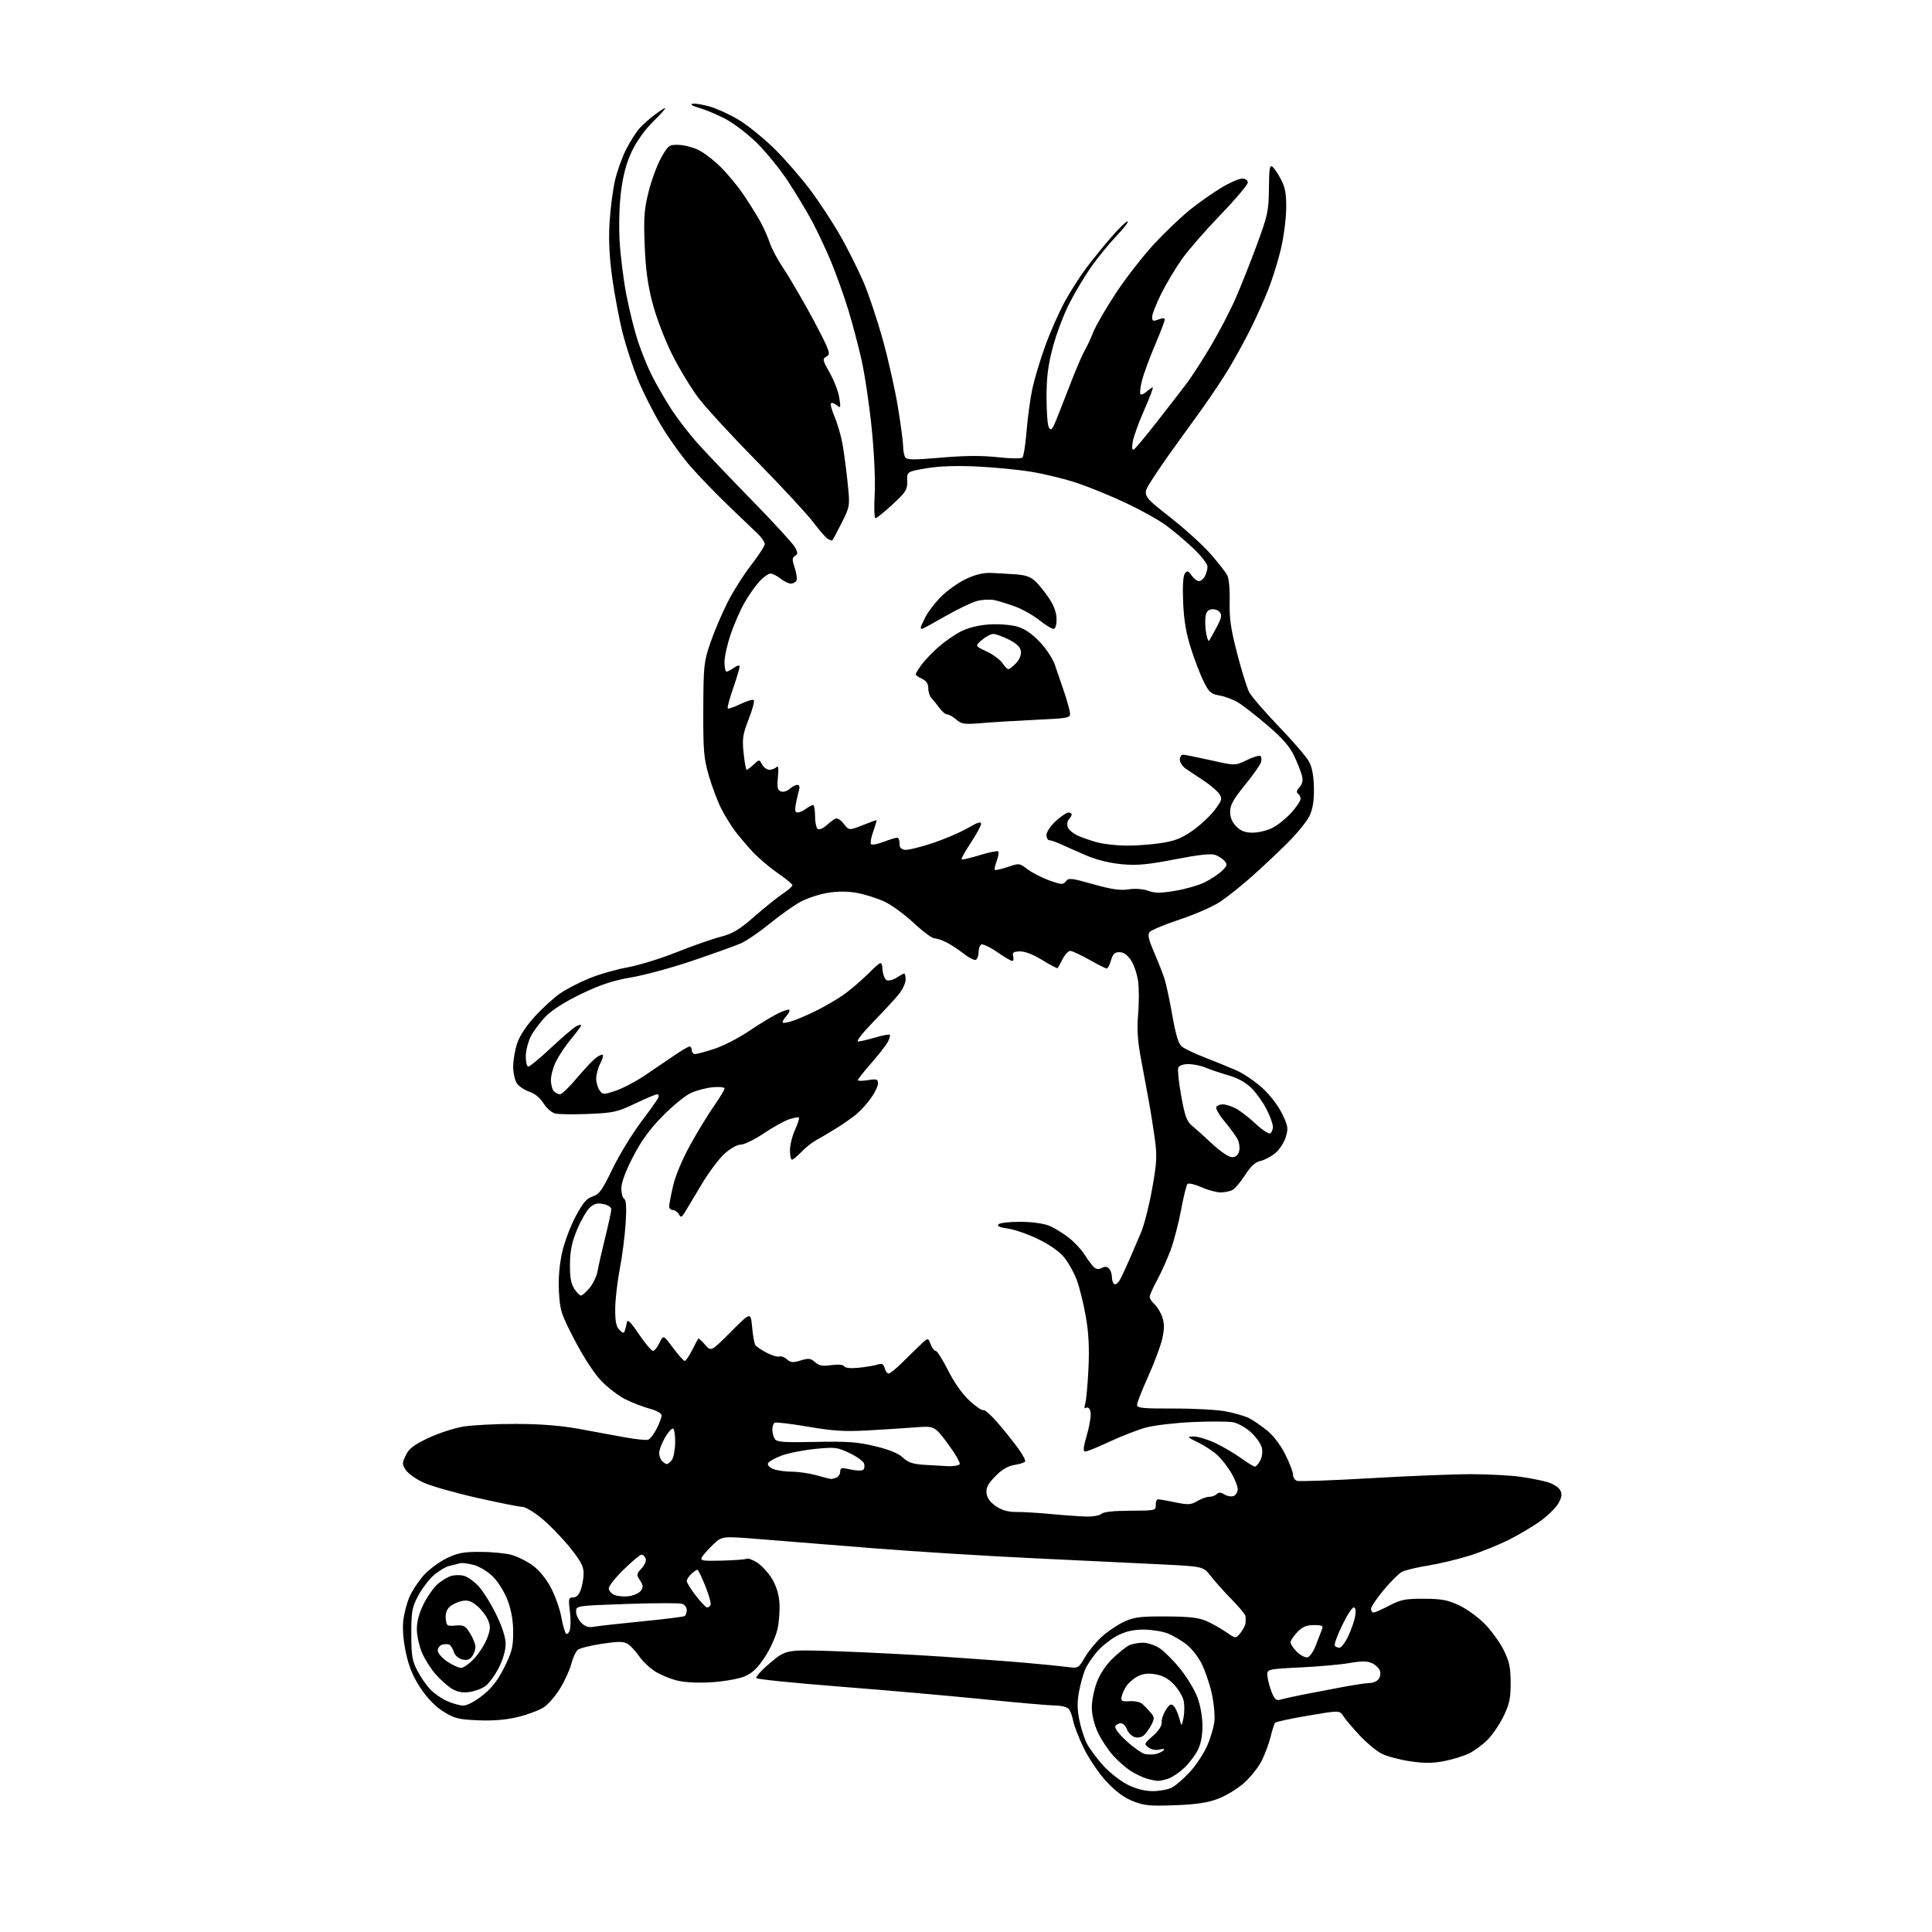 <?xml version="1.0" encoding="UTF-8" standalone="no"?>
<svg 
  version="1.1" 
  xmlns="http://www.w3.org/2000/svg" 
  xmlns:xlink="http://www.w3.org/1999/xlink" 
  xmlns:svg="http://www.w3.org/2000/svg"
  xmlns:rdf="http://www.w3.org/1999/02/22-rdf-syntax-ns#"
  xmlns:cc="http://creativecommons.org/ns#"
  xmlns:dc="http://purl.org/dc/elements/1.1/"
  viewBox="0 0 768 768"
  width="768"
  height="768"
>
<style>svg {background-color: white; }</style>"
<path stroke="none" fill="black" fill-rule="evenodd" d="M467.00,717.61C457.08,717.98 454.79,717.76 450.32,715.97C446.76,714.56 443.45,712.09 439.76,708.11C436.78,704.89 432.80,699.01 430.81,694.90C428.84,690.83 426.95,685.97 426.61,684.10C426.27,682.22 425.49,680.09 424.87,679.35C424.26,678.61 421.90,677.99 419.63,677.98C417.36,677.97 404.48,676.85 391.00,675.48C377.52,674.12 351.88,671.86 334.02,670.47C316.15,669.07 301.16,667.56 300.70,667.10C300.25,666.65 302.72,663.90 306.19,661.00C312.50,655.71 312.50,655.71 332.50,656.39C343.50,656.76 362.40,657.73 374.50,658.53C386.60,659.34 401.68,660.45 408.00,661.02C414.32,661.58 421.57,662.30 424.09,662.63C428.67,663.21 428.69,663.20 431.29,658.77C432.72,656.33 435.77,652.63 438.07,650.55C440.37,648.48 444.34,645.81 446.88,644.64C450.82,642.82 453.28,642.51 463.50,642.56C472.61,642.60 476.46,643.03 479.50,644.35C481.70,645.31 485.24,647.29 487.37,648.76C491.23,651.43 491.23,651.43 493.12,649.11C494.15,647.83 495.05,646.04 495.12,645.14C495.18,644.24 495.18,643.00 495.11,642.39C495.04,641.78 492.60,638.86 489.70,635.89C486.79,632.93 483.05,628.75 481.38,626.61C478.35,622.71 478.35,622.71 462.42,621.90C453.67,621.45 430.98,620.36 412.00,619.48C393.02,618.60 363.77,616.78 347.00,615.44C330.23,614.09 309.86,612.46 301.74,611.81C286.99,610.62 286.99,610.62 283.41,614.06C281.44,615.95 279.46,618.20 278.99,619.05C278.25,620.40 279.27,620.57 287.05,620.37C291.94,620.25 296.33,619.91 296.80,619.63C297.26,619.34 299.06,619.96 300.79,621.02C302.51,622.07 305.15,624.86 306.65,627.21C308.43,630.03 309.52,633.34 309.81,636.87C310.06,639.82 309.73,644.65 309.06,647.61C308.39,650.60 306.11,655.60 303.92,658.89C300.93,663.36 298.95,665.20 295.77,666.48C293.46,667.40 287.68,668.41 282.94,668.72C277.63,669.06 272.37,668.81 269.23,668.06C266.44,667.38 262.41,665.71 260.28,664.33C258.16,662.95 255.33,660.24 254.00,658.30C252.68,656.36 250.67,654.20 249.54,653.49C247.89,652.45 245.93,652.43 239.32,653.42C234.82,654.09 230.48,655.18 229.68,655.85C228.88,656.52 227.74,658.96 227.15,661.28C226.56,663.60 224.60,667.96 222.79,670.97C220.98,673.97 218.05,677.41 216.27,678.60C214.49,679.80 209.89,681.55 206.05,682.49C201.28,683.66 196.24,684.09 190.20,683.85C182.43,683.54 180.73,683.13 176.42,680.48C173.21,678.51 170.05,675.30 167.32,671.25C164.32,666.79 162.66,662.88 161.44,657.40C160.39,652.65 159.95,647.75 160.29,644.45C160.59,641.54 161.73,637.15 162.81,634.70C163.89,632.26 166.44,628.41 168.48,626.16C170.51,623.90 174.56,620.89 177.48,619.47C181.86,617.32 184.16,616.88 190.87,616.89C195.32,616.90 200.87,617.43 203.20,618.06C205.54,618.68 209.34,620.55 211.64,622.21C214.25,624.08 217.02,627.44 218.94,631.04C220.65,634.24 222.52,639.48 223.10,642.68C223.68,645.88 224.53,648.88 224.98,649.35C225.43,649.82 226.12,649.21 226.50,647.99C226.89,646.78 226.90,643.36 226.53,640.39C225.91,635.46 226.03,635.00 227.83,635.00C229.15,635.00 230.17,633.95 230.90,631.85C231.51,630.12 232.00,627.17 232.00,625.30C232.00,622.66 230.75,620.35 226.46,615.04C223.41,611.26 218.41,606.11 215.34,603.59C212.28,601.06 208.81,599.00 207.64,599.00C206.46,599.00 198.30,597.37 189.50,595.38C180.70,593.39 171.12,590.65 168.21,589.29C165.31,587.93 162.20,585.71 161.31,584.35C159.82,582.07 159.82,581.61 161.30,578.50C162.56,575.85 164.49,574.37 170.21,571.66C174.22,569.76 180.46,567.71 184.08,567.10C187.70,566.50 197.15,566.01 205.08,566.03C214.84,566.05 222.90,566.68 230.00,567.98C235.78,569.03 244.05,570.55 248.40,571.36C252.74,572.16 256.92,572.58 257.69,572.29C258.46,571.99 259.97,570.03 261.04,567.92C262.12,565.81 263.00,563.45 263.00,562.67C263.00,561.84 261.06,560.73 258.25,559.97C255.64,559.26 251.30,557.59 248.61,556.25C245.92,554.92 241.60,551.62 239.01,548.92C236.20,545.98 231.97,539.50 228.46,532.76C223.02,522.29 222.59,520.94 222.19,513.46C221.92,508.17 222.34,502.86 223.44,497.93C224.35,493.81 226.79,487.31 228.86,483.47C231.77,478.05 233.28,476.30 235.61,475.60C238.15,474.83 239.36,473.16 243.45,464.70C246.10,459.21 251.20,450.84 254.76,446.11C258.33,441.38 261.47,436.95 261.73,436.26C262.00,435.57 261.76,435.00 261.21,435.00C260.66,435.00 256.72,436.66 252.46,438.68C245.35,442.06 243.80,442.40 233.92,442.81C227.99,443.05 222.02,442.97 220.65,442.63C219.28,442.28 217.21,440.46 216.04,438.57C214.73,436.44 212.59,434.69 210.46,433.99C208.56,433.36 206.33,431.88 205.50,430.70C204.68,429.52 204.00,426.49 204.00,423.96C204.00,421.43 204.73,417.22 205.62,414.61C206.62,411.68 209.37,407.56 212.79,403.86C215.85,400.56 220.31,396.51 222.71,394.86C225.10,393.21 230.24,390.55 234.13,388.95C238.01,387.34 244.86,385.37 249.35,384.56C253.83,383.76 262.67,381.03 268.99,378.51C275.30,375.99 283.17,373.23 286.47,372.38C291.33,371.12 293.86,369.60 299.88,364.32C303.97,360.75 309.04,356.68 311.15,355.28C313.27,353.88 315.00,352.36 315.00,351.90C315.00,351.45 312.41,349.30 309.25,347.13C306.09,344.96 301.66,341.23 299.42,338.84C297.18,336.46 293.97,332.70 292.30,330.50C290.63,328.30 288.08,324.16 286.64,321.31C285.20,318.45 283.01,312.60 281.76,308.31C279.76,301.39 279.51,298.38 279.57,282.00C279.64,264.54 279.80,263.05 282.38,255.54C283.88,251.17 286.93,243.98 289.15,239.58C291.37,235.17 295.62,228.44 298.60,224.61C301.57,220.79 304.00,217.03 304.00,216.25C304.00,215.48 302.74,213.64 301.20,212.17C299.66,210.70 294.42,205.68 289.54,201.00C284.67,196.32 277.90,189.32 274.50,185.43C271.09,181.55 265.77,174.11 262.67,168.91C259.57,163.72 255.45,155.54 253.52,150.75C251.58,145.96 248.92,137.87 247.61,132.77C246.29,127.67 244.43,117.93 243.46,111.11C242.24,102.43 241.89,95.70 242.30,88.61C242.62,83.05 243.61,75.40 244.50,71.62C245.38,67.83 247.42,62.21 249.02,59.12C250.63,56.03 252.97,52.37 254.22,50.99C255.47,49.61 258.12,47.25 260.09,45.74C262.07,44.23 264.00,43.00 264.39,43.00C264.77,43.00 262.67,45.36 259.72,48.25C256.48,51.42 253.12,56.07 251.24,60.00C249.06,64.54 247.76,69.30 246.91,75.81C246.19,81.36 245.95,89.43 246.31,95.81C246.65,101.70 247.85,111.33 248.99,117.21C250.13,123.10 252.17,131.32 253.53,135.48C254.88,139.64 257.40,145.85 259.13,149.27C260.85,152.70 264.28,158.65 266.75,162.50C269.22,166.35 274.09,172.65 277.56,176.50C281.03,180.35 290.80,190.59 299.27,199.26C307.74,207.92 315.29,216.17 316.04,217.57C317.20,219.74 317.20,220.26 316.02,220.99C314.85,221.71 314.84,222.48 315.94,225.82C316.66,228.00 316.94,230.28 316.57,230.89C316.19,231.50 315.19,232.00 314.35,232.00C313.51,232.00 311.67,231.10 310.27,230.00C308.87,228.90 307.07,228.00 306.27,228.00C305.46,228.00 303.51,229.38 301.93,231.07C300.36,232.76 297.68,236.56 295.99,239.51C294.30,242.46 291.81,248.14 290.46,252.12C289.11,256.09 288.00,261.07 288.00,263.18C288.00,265.28 288.35,267.00 288.78,267.00C289.21,267.00 290.56,266.30 291.78,265.44C293.19,264.45 294.00,264.30 294.00,265.03C294.00,265.65 292.84,269.54 291.41,273.66C289.99,277.78 289.03,281.37 289.29,281.62C289.55,281.88 291.83,281.09 294.36,279.86C296.89,278.63 299.26,277.93 299.64,278.31C300.01,278.68 299.11,282.09 297.62,285.87C295.26,291.89 295.00,293.59 295.60,299.38C295.97,303.02 296.52,306.00 296.82,306.00C297.12,306.00 298.37,305.06 299.60,303.91C301.83,301.81 301.83,301.81 302.95,303.91C303.57,305.06 304.86,306.00 305.84,306.00C306.81,306.00 308.08,305.52 308.66,304.94C309.40,304.20 309.57,305.38 309.23,308.92C308.84,313.00 309.07,314.09 310.41,314.60C311.35,314.96 312.86,314.53 313.87,313.62C314.85,312.73 316.24,312.00 316.95,312.00C317.81,312.00 318.02,312.74 317.58,314.25C317.22,315.49 316.66,317.96 316.33,319.75C315.89,322.14 316.10,322.99 317.12,322.97C317.88,322.95 319.37,322.28 320.44,321.47C321.51,320.66 322.75,320.00 323.19,320.00C323.64,320.00 324.00,322.00 324.00,324.44C324.00,326.88 324.48,329.18 325.07,329.55C325.66,329.91 327.13,329.33 328.32,328.25C329.52,327.18 331.11,325.95 331.86,325.52C332.75,325.01 333.96,325.68 335.38,327.45C337.53,330.15 337.53,330.15 342.80,328.08C345.70,326.93 348.23,326.00 348.41,326.00C348.60,326.00 348.03,328.00 347.15,330.44C346.27,332.89 345.87,335.20 346.26,335.59C346.64,335.97 348.89,335.55 351.26,334.64C353.63,333.74 356.04,333.00 356.61,333.00C357.19,333.00 357.62,334.01 357.58,335.25C357.52,336.83 358.15,337.59 359.67,337.81C360.87,337.98 365.85,336.78 370.75,335.14C375.64,333.50 381.98,330.78 384.82,329.10C388.48,326.95 390.00,326.46 390.00,327.46C390.00,328.23 388.16,331.63 385.91,335.01C383.67,338.39 382.02,341.36 382.26,341.60C382.50,341.83 385.73,341.09 389.44,339.94C393.16,338.80 396.47,338.13 396.80,338.47C397.14,338.80 396.88,340.49 396.22,342.22C395.57,343.95 395.23,345.56 395.46,345.80C395.70,346.03 397.99,345.51 400.55,344.64C405.13,343.08 405.26,343.09 408.49,345.56C410.30,346.94 414.20,348.93 417.14,349.99C421.99,351.72 422.61,351.75 423.70,350.33C424.78,348.91 425.86,349.02 434.52,351.48C441.76,353.53 445.23,354.04 448.57,353.54C451.28,353.14 454.35,353.36 456.43,354.11C459.15,355.09 461.36,355.09 467.18,354.11C471.20,353.43 476.42,351.94 478.76,350.79C481.10,349.65 484.18,347.64 485.60,346.32C487.78,344.30 487.98,343.68 486.88,342.36C486.17,341.50 484.49,340.38 483.16,339.87C481.45,339.22 476.76,339.73 467.12,341.59C456.19,343.71 452.02,344.10 446.00,343.55C441.57,343.16 436.04,341.84 432.50,340.34C429.20,338.94 424.65,336.94 422.39,335.90C420.13,334.85 417.77,334.00 417.14,334.00C416.51,334.00 416.00,333.05 416.00,331.88C416.00,330.72 417.66,328.25 419.70,326.38C421.73,324.52 423.98,323.00 424.70,323.00C425.41,323.00 426.00,323.36 426.00,323.80C426.00,324.24 425.51,325.09 424.90,325.70C424.30,326.30 424.08,327.68 424.42,328.76C424.77,329.83 426.72,331.44 428.77,332.32C430.82,333.20 434.34,334.39 436.59,334.96C438.84,335.53 443.57,336.06 447.09,336.14C450.62,336.22 456.84,335.81 460.91,335.22C466.86,334.36 469.42,333.39 473.87,330.32C476.92,328.22 480.91,324.53 482.75,322.12C485.75,318.18 485.94,317.54 484.70,315.62C483.95,314.46 481.12,312.05 478.42,310.27C475.71,308.50 472.49,306.34 471.25,305.48C470.01,304.61 469.00,303.03 469.00,301.95C469.00,300.88 469.56,300.00 470.24,300.00C470.92,300.00 475.87,300.99 481.24,302.20C490.99,304.40 490.99,304.40 495.56,302.18C498.07,300.96 500.51,300.20 500.97,300.48C501.43,300.77 501.59,301.85 501.32,302.88C501.05,303.92 498.17,308.03 494.91,312.02C490.27,317.72 489.00,320.01 489.00,322.68C489.00,324.97 489.81,326.90 491.45,328.55C493.26,330.35 494.99,331.00 497.99,331.00C500.24,331.00 503.78,330.13 505.86,329.07C507.94,328.01 511.29,325.31 513.32,323.07C515.34,320.83 517.00,318.35 517.00,317.56C517.00,316.77 516.52,315.82 515.93,315.46C515.24,315.03 515.45,314.16 516.55,312.94C517.74,311.63 518.03,310.26 517.54,308.32C517.16,306.81 515.76,303.27 514.44,300.46C512.69,296.77 509.77,293.42 503.93,288.42C499.48,284.62 494.23,280.51 492.25,279.31C490.27,278.10 486.92,276.82 484.80,276.47C481.46,275.90 480.62,275.19 478.59,271.16C477.29,268.60 475.00,262.68 473.50,258.00C471.51,251.85 470.64,246.74 470.32,239.50C470.05,233.14 470.29,228.95 470.99,228.00C471.94,226.71 472.31,226.81 473.67,228.75C474.53,229.99 475.85,231.00 476.59,231.00C477.33,231.00 478.40,230.13 478.96,229.07C479.53,228.00 480.00,226.27 480.00,225.22C480.00,224.17 477.41,220.86 474.25,217.88C471.09,214.89 466.16,210.75 463.31,208.68C460.45,206.61 453.38,202.68 447.58,199.95C441.79,197.21 433.09,193.65 428.25,192.03C423.41,190.41 415.18,188.39 409.97,187.54C404.76,186.69 394.88,185.74 388.00,185.43C379.67,185.06 373.00,185.31 368.00,186.19C360.50,187.50 360.50,187.50 360.62,191.27C360.72,194.64 360.11,195.61 354.81,200.52C351.55,203.53 348.50,206.00 348.02,206.00C347.55,206.00 347.40,201.84 347.69,196.75C348.01,191.26 347.54,180.61 346.54,170.55C345.61,161.23 343.78,148.86 342.47,143.05C341.16,137.25 338.75,128.17 337.12,122.89C335.49,117.60 332.51,109.27 330.51,104.39C328.50,99.50 325.06,92.16 322.87,88.07C320.68,83.99 316.35,76.79 313.25,72.07C310.14,67.36 304.65,60.58 301.04,57.00C297.44,53.42 291.79,49.08 288.49,47.34C285.20,45.60 280.48,43.61 278.00,42.92C275.31,42.16 274.20,41.49 275.25,41.26C276.20,41.04 279.35,41.54 282.25,42.38C285.14,43.23 290.32,45.62 293.76,47.71C297.20,49.79 303.43,54.83 307.60,58.89C311.77,62.96 318.25,70.39 322.01,75.39C325.76,80.40 331.25,88.78 334.20,94.00C337.15,99.22 341.22,107.37 343.25,112.09C345.27,116.82 348.74,127.17 350.94,135.09C353.14,143.02 355.86,155.12 356.97,162.00C358.09,168.88 359.01,175.85 359.02,177.50C359.02,179.15 359.40,181.08 359.85,181.79C360.51,182.83 363.23,182.86 374.08,181.92C383.46,181.10 390.21,181.05 396.50,181.74C401.45,182.29 405.91,182.36 406.41,181.91C406.90,181.46 407.66,176.68 408.09,171.29C408.52,165.91 409.55,158.35 410.38,154.50C411.21,150.65 413.51,143.00 415.50,137.50C417.49,132.00 420.96,124.12 423.21,120.00C425.46,115.88 429.34,109.80 431.83,106.50C434.32,103.20 438.79,97.69 441.76,94.25C444.74,90.81 447.65,88.00 448.24,88.00C448.82,88.00 446.85,90.59 443.85,93.75C440.86,96.91 436.34,102.42 433.83,106.00C431.31,109.58 427.40,116.10 425.14,120.50C422.88,124.90 419.90,132.78 418.52,138.00C416.59,145.29 416.01,149.94 416.02,158.00C416.02,163.78 416.43,169.12 416.91,169.89C417.62,171.01 417.97,170.92 418.79,169.39C419.34,168.35 421.90,161.95 424.49,155.16C427.07,148.37 430.00,141.39 431.02,139.66C432.03,137.92 433.64,134.47 434.61,132.00C435.57,129.53 439.62,122.55 443.60,116.50C447.58,110.45 454.48,101.60 458.92,96.83C463.37,92.06 469.82,85.93 473.26,83.20C476.69,80.47 482.20,76.61 485.50,74.62C488.80,72.63 492.51,71.00 493.75,71.00C495.14,71.00 496.00,71.61 496.00,72.58C496.00,73.45 491.15,79.19 485.22,85.33C479.29,91.48 472.37,99.42 469.83,103.00C467.30,106.58 463.61,112.75 461.62,116.73C459.63,120.70 458.00,124.85 458.00,125.95C458.00,127.67 458.35,127.82 460.50,127.00C462.16,126.37 463.00,126.39 463.00,127.08C463.00,127.64 461.23,132.26 459.07,137.34C456.90,142.43 454.60,148.72 453.94,151.33C453.28,153.94 453.02,156.36 453.37,156.70C453.71,157.04 454.81,156.57 455.82,155.66C456.83,154.75 457.92,154.00 458.23,154.00C458.55,154.00 457.03,158.05 454.84,162.99C452.66,167.93 450.61,173.63 450.28,175.64C449.87,178.18 450.03,179.10 450.79,178.63C451.39,178.26 455.62,173.17 460.19,167.32C464.76,161.48 470.05,154.63 471.95,152.10C473.84,149.57 478.05,143.03 481.29,137.58C484.54,132.12 488.93,123.71 491.04,118.90C493.16,114.08 497.02,104.37 499.62,97.32C503.98,85.47 504.34,83.77 504.42,74.84C504.48,66.96 504.74,65.39 505.82,66.28C506.55,66.88 508.10,69.20 509.27,71.43C510.92,74.61 511.36,77.15 511.28,83.06C511.22,87.21 510.26,94.44 509.15,99.12C508.03,103.81 505.75,111.10 504.07,115.33C502.39,119.56 499.22,126.58 497.03,130.94C494.84,135.30 491.09,142.16 488.69,146.18C486.30,150.21 481.22,157.82 477.42,163.10C473.61,168.38 468.42,175.58 465.87,179.10C463.32,182.62 459.61,188.06 457.63,191.19C454.01,196.88 454.01,196.88 464.92,205.44C470.92,210.14 478.28,216.81 481.27,220.25C484.27,223.69 487.24,227.49 487.87,228.71C488.53,229.97 488.93,234.47 488.81,239.21C488.65,245.76 489.27,250.06 491.78,259.75C493.52,266.49 495.68,273.41 496.57,275.13C497.45,276.84 502.80,283.04 508.45,288.90C514.10,294.76 519.51,301.08 520.47,302.94C521.62,305.17 522.25,308.76 522.31,313.42C522.37,318.47 521.84,321.63 520.49,324.45C519.44,326.61 515.38,331.56 511.45,335.45C507.53,339.33 501.13,345.32 497.23,348.77C493.33,352.22 487.88,356.56 485.11,358.42C482.35,360.28 475.15,363.45 469.12,365.46C463.09,367.47 457.64,369.73 457.01,370.49C456.13,371.55 456.55,373.43 458.82,378.68C460.44,382.43 462.30,387.17 462.95,389.21C463.60,391.25 464.98,397.77 466.03,403.71C467.38,411.38 468.47,414.94 469.80,416.02C470.82,416.86 475.00,418.84 479.08,420.43C483.16,422.01 488.75,424.29 491.50,425.50C494.25,426.71 498.84,429.81 501.70,432.39C504.70,435.11 508.04,439.42 509.59,442.60C512.02,447.56 512.17,448.49 511.12,451.98C510.49,454.11 508.63,456.97 507.01,458.34C505.38,459.71 502.72,461.12 501.09,461.48C498.98,461.94 497.21,463.56 494.94,467.10C493.19,469.83 490.94,472.50 489.94,473.03C488.95,473.56 486.81,474.00 485.19,474.00C483.58,474.00 480.12,473.06 477.52,471.91C474.92,470.75 472.44,470.19 472.02,470.66C471.60,471.12 470.46,475.77 469.49,481.00C468.52,486.23 466.65,493.40 465.34,496.93C464.02,500.47 461.61,505.84 459.98,508.86C458.34,511.88 457.00,514.88 457.00,515.52C457.00,516.16 457.88,517.49 458.96,518.47C460.04,519.44 461.43,521.78 462.05,523.66C462.90,526.23 462.88,528.37 461.98,532.29C461.32,535.16 458.81,541.87 456.39,547.21C453.98,552.55 452.00,557.60 452.00,558.44C452.00,559.72 454.18,559.95 466.36,559.91C474.26,559.88 483.58,560.38 487.07,561.01C490.56,561.65 494.78,562.86 496.46,563.71C498.13,564.55 501.38,566.77 503.67,568.63C506.19,570.66 509.07,574.46 510.92,578.16C512.62,581.55 514.00,585.16 514.00,586.19C514.00,587.22 514.69,588.33 515.52,588.65C516.36,588.97 529.52,588.50 544.77,587.61C560.02,586.72 578.12,586.00 585.00,586.01C591.88,586.03 600.64,586.49 604.48,587.05C608.32,587.60 613.18,588.57 615.29,589.20C617.39,589.84 619.60,591.25 620.19,592.35C621.01,593.88 620.87,595.09 619.60,597.43C618.68,599.12 615.58,602.23 612.72,604.35C609.85,606.47 604.12,609.91 600.00,611.99C595.88,614.06 588.74,616.95 584.14,618.40C579.55,619.85 572.12,621.62 567.64,622.34C563.16,623.06 558.49,624.19 557.26,624.85C556.03,625.52 552.77,628.77 550.01,632.08C547.26,635.39 545.00,638.76 545.00,639.55C545.00,640.35 545.46,641.00 546.02,641.00C546.58,641.00 549.39,639.76 552.27,638.25C556.80,635.87 558.63,635.50 566.00,635.53C572.99,635.55 575.48,636.01 580.00,638.12C583.02,639.53 587.65,642.89 590.28,645.59C592.91,648.29 596.28,652.98 597.78,656.00C600.01,660.51 600.50,662.85 600.50,669.00C600.50,675.23 600.01,677.49 597.64,682.33C596.06,685.53 593.24,689.69 591.36,691.57C589.48,693.45 586.26,695.85 584.20,696.90C582.14,697.95 577.66,699.36 574.25,700.03C569.52,700.96 566.26,700.98 560.49,700.13C556.33,699.51 551.25,698.15 549.20,697.10C547.16,696.06 543.24,692.80 540.48,689.85C537.73,686.91 534.81,683.46 533.99,682.18C532.50,679.87 532.50,679.87 520.00,681.99C513.12,683.16 507.22,684.43 506.89,684.81C506.55,685.19 505.74,687.69 505.09,690.37C504.44,693.05 502.83,697.38 501.50,700.00C500.18,702.61 497.00,706.59 494.44,708.84C491.89,711.09 487.25,713.89 484.15,715.06C479.98,716.63 475.48,717.30 467.00,717.61zM458.25,712.00C460.92,712.00 464.34,711.36 465.85,710.58C467.37,709.79 470.53,707.06 472.89,704.50C475.25,701.94 478.34,697.32 479.76,694.22C481.17,691.13 482.52,686.55 482.76,684.05C482.99,681.55 482.47,676.46 481.60,672.74C480.74,669.02 478.93,663.81 477.58,661.16C476.24,658.51 473.53,655.12 471.57,653.62C469.61,652.12 466.38,650.22 464.39,649.39C462.41,648.56 458.18,647.85 455.00,647.80C450.95,647.74 447.85,648.38 444.67,649.92C442.17,651.13 438.48,653.94 436.47,656.17C434.45,658.40 432.15,661.79 431.35,663.70C430.55,665.61 429.45,669.63 428.89,672.64C428.17,676.54 428.22,679.74 429.06,683.80C429.70,686.94 431.04,691.10 432.04,693.05C433.03,695.01 435.91,698.91 438.44,701.72C440.97,704.54 445.37,708.00 448.22,709.42C451.64,711.13 455.03,712.00 458.25,712.00zM460.18,707.91C459.26,707.87 457.27,707.46 455.76,707.00C454.26,706.55 451.49,705.23 449.61,704.07C447.73,702.91 444.53,700.12 442.50,697.87C440.47,695.62 437.73,691.47 436.41,688.64C434.96,685.53 434.02,681.64 434.01,678.79C434.00,676.20 434.90,671.68 435.99,668.76C437.21,665.50 439.63,661.85 442.24,659.33C444.58,657.08 447.48,654.73 448.68,654.12C449.89,653.50 452.41,653.00 454.29,653.00C456.18,653.00 459.20,654.01 461.08,655.27C462.93,656.52 466.60,660.22 469.23,663.48C471.86,666.74 474.91,671.81 476.01,674.75C477.18,677.90 478.00,682.53 478.00,686.08C478.00,690.03 477.35,693.35 476.09,695.79C475.04,697.83 472.67,700.93 470.84,702.69C469.00,704.44 466.23,706.35 464.68,706.94C463.14,707.52 461.11,707.96 460.18,707.91zM459.50,697.24C460.60,696.98 461.95,696.34 462.50,695.82C463.14,695.20 462.61,695.08 461.00,695.47C459.51,695.84 457.72,695.52 456.57,694.67C454.71,693.31 454.78,693.14 458.30,690.04C460.63,687.99 461.90,686.04 461.79,684.66C461.69,683.47 462.45,681.24 463.46,679.69C464.98,677.39 465.54,677.12 466.58,678.19C467.28,678.91 468.27,681.08 468.79,683.00C469.72,686.50 469.72,686.50 470.46,682.83C470.86,680.81 470.89,677.76 470.51,676.06C470.14,674.36 468.41,671.46 466.67,669.61C464.49,667.31 462.20,666.04 459.34,665.56C456.41,665.06 454.31,665.31 452.24,666.38C450.62,667.21 448.59,668.98 447.73,670.29C446.87,671.61 446.01,673.54 445.83,674.59C445.55,676.20 446.04,676.46 449.00,676.25C450.93,676.12 453.18,676.57 454.00,677.27C454.82,677.96 456.32,679.50 457.32,680.68C458.99,682.63 459.02,683.07 457.64,685.73C456.81,687.33 455.45,689.21 454.61,689.91C453.75,690.62 452.18,690.88 450.99,690.50C449.83,690.13 448.47,688.74 447.97,687.41C447.46,686.09 446.39,685.00 445.58,685.00C444.78,685.00 443.79,685.53 443.39,686.18C442.94,686.90 444.67,689.21 447.82,692.11C450.66,694.72 454.00,697.05 455.24,697.28C456.48,697.51 458.40,697.49 459.50,697.24zM184.12,677.98C185.70,677.99 188.75,676.39 191.83,673.95C195.52,671.01 197.88,667.96 200.46,662.82C203.48,656.78 204.00,654.72 204.00,648.90C204.00,644.37 203.28,640.13 201.85,636.29C200.64,633.04 198.10,628.90 196.06,626.85C193.97,624.75 190.68,622.72 188.32,622.09C186.06,621.48 183.60,621.17 182.86,621.41C182.11,621.64 180.27,622.10 178.77,622.43C177.27,622.76 174.42,624.44 172.45,626.17C170.48,627.90 167.66,631.61 166.19,634.41C163.79,638.95 163.50,640.58 163.50,649.50C163.50,658.04 163.84,660.16 165.84,664.00C167.13,666.48 169.38,669.79 170.84,671.38C172.30,672.96 175.30,675.09 177.50,676.10C179.70,677.12 182.68,677.97 184.12,677.98zM509.25,675.57C510.49,675.21 514.65,674.29 518.50,673.53C522.35,672.77 529.33,671.44 534.00,670.57C538.67,669.71 543.46,669.00 544.63,669.00C545.80,669.00 547.30,668.35 547.96,667.55C548.62,666.75 548.89,665.24 548.56,664.20C548.23,663.16 546.81,661.78 545.40,661.14C543.48,660.26 541.25,660.25 536.47,661.08C532.97,661.69 524.12,662.48 516.80,662.84C503.50,663.50 503.50,663.50 503.85,666.50C504.04,668.15 504.83,671.02 505.60,672.87C506.77,675.68 507.37,676.13 509.25,675.57zM186.41,672.63C183.66,672.96 181.61,672.55 179.50,671.22C177.85,670.18 174.99,667.62 173.15,665.52C171.31,663.42 168.90,659.63 167.80,657.10C166.70,654.57 165.76,650.43 165.71,647.90C165.65,644.76 166.50,641.50 168.36,637.69C169.87,634.61 172.46,630.95 174.13,629.55C175.79,628.15 178.24,626.73 179.58,626.39C180.91,626.06 183.07,626.05 184.37,626.38C185.67,626.70 188.19,628.44 189.96,630.24C191.74,632.03 194.95,637.10 197.10,641.50C199.69,646.80 201.00,650.86 201.00,653.57C201.00,656.04 199.92,659.75 198.25,663.02C196.74,665.98 194.34,669.24 192.91,670.27C191.49,671.30 188.57,672.36 186.41,672.63zM183.28,663.00C184.28,663.00 186.66,661.31 188.55,659.25C190.45,657.19 192.74,653.60 193.63,651.27C194.99,647.72 195.05,646.54 194.00,644.00C193.31,642.33 191.37,639.80 189.69,638.39C187.33,636.41 185.95,635.96 183.63,636.42C181.98,636.75 179.79,637.78 178.77,638.71C177.55,639.82 177.01,641.45 177.20,643.45C177.48,646.30 177.73,646.48 181.13,646.18C184.33,645.90 185.00,646.27 186.88,649.30C188.04,651.19 189.00,653.61 189.00,654.68C189.00,655.74 188.40,657.45 187.66,658.46C186.68,659.79 185.60,660.12 183.72,659.65C182.26,659.28 180.83,658.02 180.43,656.75C180.05,655.51 179.29,654.22 178.75,653.87C178.22,653.53 176.93,653.47 175.89,653.74C174.85,654.01 174.00,655.06 174.00,656.08C174.00,657.10 175.68,659.07 177.73,660.46C179.78,661.86 182.28,663.00 183.28,663.00zM519.73,658.81C520.66,658.63 522.15,656.50 523.08,654.00C524.00,651.52 525.08,648.71 525.48,647.75C526.11,646.26 525.64,646.00 522.29,646.00C519.30,646.00 517.74,646.67 515.69,648.80C514.21,650.35 513.00,652.17 513.00,652.85C513.00,653.53 514.14,655.23 515.52,656.61C516.91,658.00 518.80,658.99 519.73,658.81zM532.45,655.00C533.18,655.00 534.77,652.89 535.98,650.31C537.20,647.73 538.43,644.13 538.72,642.31C539.08,640.14 538.86,639.00 538.09,639.00C537.45,639.00 535.38,642.22 533.50,646.15C531.61,650.08 530.30,653.68 530.59,654.15C530.88,654.62 531.72,655.00 532.45,655.00zM236.34,646.62C238.08,646.31 246.65,645.36 255.40,644.50C264.14,643.64 271.68,642.70 272.15,642.41C272.62,642.12 273.00,641.06 273.00,640.05C273.00,639.04 272.22,637.92 271.27,637.55C270.32,637.19 260.42,637.21 249.27,637.59C229.00,638.30 229.00,638.30 229.00,640.65C229.00,641.94 229.94,643.94 231.09,645.09C232.67,646.67 233.97,647.05 236.34,646.62zM281.07,639.00C281.52,639.00 282.14,638.58 282.46,638.06C282.78,637.55 281.86,634.17 280.41,630.56C278.97,626.95 277.53,624.00 277.22,624.00C276.91,624.00 275.83,624.74 274.83,625.65C273.82,626.57 273.00,627.84 273.00,628.49C273.00,629.14 274.64,631.77 276.63,634.34C278.63,636.90 280.63,639.00 281.07,639.00zM250.00,634.51C251.92,634.25 254.05,633.28 254.74,632.34C255.76,630.95 255.69,630.18 254.41,628.22C252.93,625.97 252.97,625.66 255.04,623.46C256.31,622.11 257.00,620.44 256.66,619.55C256.33,618.70 255.60,618.00 255.03,618.00C254.46,618.00 251.29,620.63 247.99,623.85C244.70,627.06 242.00,630.45 242.00,631.38C242.00,632.31 243.01,633.49 244.25,634.02C245.49,634.54 248.07,634.76 250.00,634.51zM431.55,602.84C434.38,602.93 437.13,602.47 437.81,601.79C438.60,601.00 442.62,600.56 449.26,600.54C459.23,600.50 459.50,600.44 459.42,598.25C459.38,597.01 459.80,596.00 460.36,596.00C460.92,596.00 464.00,596.54 467.21,597.20C472.31,598.26 473.40,598.20 475.92,596.70C477.51,595.77 479.66,595.00 480.70,595.00C481.75,595.00 483.09,594.51 483.68,593.92C484.46,593.14 485.33,593.19 486.75,594.08C487.84,594.76 489.47,595.03 490.37,594.69C491.27,594.34 492.00,593.12 492.00,591.96C492.00,590.80 490.89,587.96 489.53,585.65C488.18,583.33 485.75,580.17 484.13,578.62C482.52,577.08 479.01,574.74 476.35,573.44C471.78,571.20 471.67,571.06 474.50,571.04C476.15,571.03 479.95,572.16 482.94,573.55C485.93,574.94 490.54,577.64 493.19,579.54C495.84,581.44 498.38,583.00 498.83,583.00C499.29,583.00 500.25,581.91 500.96,580.58C501.73,579.13 501.98,577.05 501.57,575.40C501.19,573.89 499.25,571.16 497.25,569.34C495.26,567.51 492.08,565.73 490.17,565.37C488.27,565.02 481.04,564.98 474.11,565.29C467.17,565.60 458.84,566.58 455.58,567.46C452.32,568.34 445.85,570.85 441.19,573.03C436.53,575.21 432.14,577.00 431.43,577.00C430.44,577.00 430.60,575.42 432.09,570.25C433.17,566.54 433.80,562.47 433.49,561.21C433.16,559.84 432.49,559.20 431.81,559.62C431.03,560.10 430.90,559.58 431.41,557.91C431.81,556.58 432.38,550.33 432.68,544.00C433.07,535.78 432.77,529.88 431.62,523.32C430.74,518.27 429.13,511.75 428.03,508.82C426.94,505.89 424.65,501.81 422.95,499.75C421.04,497.43 417.09,494.68 412.58,492.51C408.57,490.58 403.18,488.71 400.59,488.36C397.33,487.91 396.21,487.39 396.93,486.67C397.50,486.10 401.46,485.66 405.73,485.69C410.42,485.72 414.99,486.37 417.24,487.32C419.30,488.18 422.80,490.36 425.03,492.15C427.26,493.94 430.01,496.90 431.14,498.73C432.27,500.56 433.86,502.72 434.67,503.52C435.71,504.57 436.66,504.72 437.92,504.04C439.11,503.41 440.07,503.47 440.85,504.25C441.48,504.88 442.00,506.41 442.00,507.64C442.00,508.87 442.43,510.15 442.95,510.47C443.47,510.79 444.47,510.03 445.16,508.78C445.86,507.53 447.50,504.02 448.82,501.00C450.13,497.98 452.26,493.02 453.55,489.99C454.84,486.95 456.85,479.08 458.01,472.49C459.86,462.07 459.99,459.45 459.04,452.50C458.43,448.10 457.31,441.12 456.54,437.00C455.78,432.88 454.38,425.35 453.44,420.27C452.21,413.61 451.93,408.86 452.42,403.18C452.80,398.85 452.80,392.97 452.42,390.10C452.04,387.24 450.76,383.45 449.57,381.70C448.14,379.57 446.61,378.50 445.00,378.50C443.12,378.50 442.36,379.23 441.64,381.75C441.13,383.54 440.37,385.00 439.95,385.00C439.53,385.00 436.41,383.43 433.00,381.50C429.59,379.57 426.19,378.00 425.43,378.00C424.67,378.00 423.31,379.46 422.40,381.25C421.49,383.04 420.61,384.66 420.44,384.85C420.27,385.04 417.51,383.60 414.32,381.64C410.65,379.40 407.35,378.12 405.38,378.19C402.86,378.28 402.36,378.65 402.75,380.15C403.02,381.17 402.85,382.00 402.38,382.00C401.90,382.00 399.17,380.39 396.31,378.41C393.44,376.44 390.62,375.11 390.05,375.47C389.47,375.83 389.00,377.19 389.00,378.50C389.00,379.81 388.54,381.17 387.98,381.51C387.42,381.86 385.29,380.82 383.23,379.21C381.18,377.59 378.06,375.54 376.30,374.64C374.54,373.74 372.35,373.00 371.43,373.00C370.51,373.00 366.80,370.24 363.19,366.86C359.58,363.48 354.30,359.65 351.46,358.35C348.61,357.05 343.79,355.52 340.73,354.96C337.01,354.27 333.14,354.26 329.07,354.91C325.71,355.45 320.80,357.07 318.16,358.51C315.52,359.95 310.01,363.86 305.93,367.20C301.84,370.54 296.64,374.08 294.36,375.06C292.08,376.04 283.53,379.11 275.36,381.88C267.19,384.65 256.23,387.64 251.00,388.52C243.91,389.71 238.93,391.34 231.37,394.94C225.07,397.94 219.69,401.31 217.16,403.84C214.92,406.08 212.16,409.72 211.04,411.92C209.92,414.12 209.00,417.74 209.00,419.96C209.00,422.18 209.46,424.00 210.02,424.00C210.58,424.00 214.64,420.64 219.03,416.53C223.43,412.42 227.92,408.58 229.01,407.99C230.10,407.41 231.00,407.22 231.00,407.58C231.00,407.93 229.26,410.31 227.13,412.86C225.01,415.41 222.31,419.39 221.13,421.71C219.96,424.03 219.00,427.42 219.00,429.26C219.00,431.10 219.54,433.14 220.20,433.80C220.86,434.46 221.96,435.00 222.64,435.00C223.32,435.00 226.27,432.16 229.19,428.68C232.11,425.21 235.54,421.56 236.82,420.58C238.09,419.60 239.36,419.03 239.64,419.31C239.92,419.59 239.44,421.18 238.57,422.86C237.71,424.53 237.00,427.19 237.00,428.76C237.00,430.33 237.60,432.44 238.34,433.44C239.61,435.18 239.91,435.19 244.67,433.61C247.42,432.70 252.56,430.02 256.09,427.66C259.61,425.29 264.91,421.71 267.85,419.68C270.79,417.66 273.61,416.00 274.10,416.00C274.60,416.00 275.00,416.68 275.00,417.50C275.00,418.32 275.60,419.00 276.33,419.00C277.07,419.00 280.51,418.07 283.99,416.92C287.47,415.78 293.51,412.70 297.41,410.07C301.31,407.44 306.46,404.29 308.85,403.07C311.24,401.86 313.45,401.11 313.76,401.42C314.07,401.73 313.50,402.89 312.50,404.00C311.50,405.11 310.91,406.24 311.18,406.52C311.46,406.79 313.48,406.39 315.67,405.62C317.85,404.85 322.09,402.98 325.07,401.47C328.06,399.96 332.52,397.35 335.00,395.66C337.48,393.97 341.98,390.16 345.00,387.19C350.50,381.79 350.50,381.79 350.81,385.45C350.99,387.48 351.77,389.36 352.57,389.67C353.37,389.97 355.12,389.50 356.47,388.61C357.82,387.72 359.17,387.00 359.46,387.00C359.76,387.00 360.00,388.09 360.00,389.42C360.00,390.76 358.80,393.34 357.33,395.17C355.86,397.00 351.26,401.99 347.10,406.25C342.82,410.65 340.22,414.00 341.09,414.00C341.94,414.00 345.01,413.29 347.92,412.43C350.82,411.57 353.41,411.08 353.68,411.35C353.94,411.61 353.61,412.88 352.93,414.16C352.25,415.45 349.29,419.25 346.35,422.61C343.41,425.97 341.00,429.01 341.00,429.37C341.00,429.73 342.80,429.74 345.00,429.38C348.53,428.82 349.00,428.97 349.00,430.72C349.00,431.81 347.72,434.47 346.15,436.64C344.58,438.80 341.94,441.68 340.29,443.04C338.63,444.39 335.11,446.85 332.46,448.50C329.81,450.15 326.26,452.25 324.57,453.16C322.88,454.07 320.18,456.21 318.56,457.91C316.95,459.61 315.26,461.00 314.81,461.00C314.37,461.00 314.01,459.31 314.02,457.25C314.03,455.19 314.94,451.52 316.04,449.10C317.14,446.68 317.83,444.50 317.58,444.25C317.34,444.00 315.59,444.31 313.71,444.93C311.82,445.55 307.28,448.07 303.62,450.53C299.95,452.99 295.84,455.00 294.48,455.00C293.04,455.00 290.33,456.52 288.00,458.62C285.79,460.62 281.68,466.13 278.86,470.87C276.04,475.62 273.06,480.58 272.24,481.90C270.93,484.03 270.64,484.12 269.83,482.65C269.32,481.74 268.25,481.00 267.45,481.00C266.65,481.00 266.00,480.35 266.00,479.56C266.00,478.77 266.71,475.08 267.57,471.36C268.49,467.37 271.30,460.68 274.42,455.05C277.33,449.80 281.58,442.84 283.86,439.58C286.14,436.33 288.00,433.24 288.00,432.71C288.00,432.16 285.94,431.94 283.25,432.20C280.64,432.46 276.70,433.51 274.50,434.55C272.30,435.58 267.28,439.71 263.35,443.71C258.23,448.93 254.90,453.53 251.60,459.91C248.68,465.56 247.00,470.11 247.00,472.35C247.00,474.29 247.51,476.20 248.14,476.59C248.93,477.07 249.10,480.10 248.70,486.39C248.38,491.40 247.33,499.55 246.36,504.50C245.40,509.45 244.59,516.52 244.56,520.22C244.52,525.27 244.93,527.36 246.22,528.65C247.63,530.06 248.01,530.11 248.40,528.93C248.67,528.14 249.02,526.65 249.19,525.62C249.42,524.25 250.73,525.55 253.99,530.37C256.46,534.02 258.97,537.00 259.56,537.00C260.15,537.00 261.32,535.56 262.15,533.80C263.67,530.60 263.67,530.60 267.55,535.80C269.68,538.66 271.77,541.00 272.19,541.00C272.61,541.00 273.92,539.09 275.10,536.75C276.28,534.41 277.39,532.34 277.57,532.13C277.75,531.93 278.97,533.02 280.28,534.54C282.67,537.31 282.67,537.31 290.55,529.41C298.43,521.50 298.43,521.50 298.97,527.50C299.26,530.80 299.84,534.02 300.25,534.65C300.66,535.28 302.68,536.67 304.75,537.74C306.81,538.81 309.09,539.49 309.81,539.24C310.53,539.00 311.90,539.50 312.85,540.37C314.29,541.67 315.22,541.75 318.28,540.80C321.46,539.83 322.26,539.93 323.97,541.47C325.53,542.89 326.93,543.14 330.44,542.66C333.23,542.28 335.17,542.46 335.59,543.14C336.00,543.81 338.21,544.02 341.38,543.70C344.20,543.41 347.54,542.84 348.81,542.45C350.65,541.88 351.23,542.17 351.68,543.87C351.98,545.04 352.69,546.00 353.25,546.00C353.81,546.00 356.19,544.09 358.54,541.75C360.89,539.41 364.19,536.19 365.87,534.60C368.93,531.69 368.93,531.69 369.94,534.35C370.50,535.81 371.41,537.00 371.96,537.00C372.52,537.00 374.74,540.50 376.89,544.78C379.33,549.63 382.55,554.17 385.43,556.83C387.97,559.17 390.44,560.84 390.93,560.54C391.41,560.25 394.03,562.59 396.75,565.75C399.47,568.91 403.10,573.47 404.83,575.87C406.55,578.28 407.76,580.58 407.50,580.99C407.25,581.40 405.34,582.01 403.25,582.34C400.64,582.76 398.26,584.17 395.65,586.85C392.72,589.85 391.92,591.40 392.17,593.59C392.39,595.51 393.62,597.19 395.95,598.76C398.35,600.37 400.80,601.06 403.95,601.03C406.45,601.00 412.55,601.36 417.50,601.83C422.45,602.30 428.77,602.75 431.55,602.84zM330.17,587.91C330.54,587.96 331.55,587.73 332.42,587.39C333.29,587.06 334.00,585.98 334.00,585.00C334.00,583.42 334.48,583.32 338.16,584.15C340.53,584.68 342.69,584.71 343.19,584.21C343.67,583.73 343.78,582.60 343.44,581.69C343.09,580.79 340.49,578.95 337.65,577.59C332.86,575.31 331.90,575.19 324.00,575.97C319.32,576.44 313.29,577.64 310.58,578.66C307.88,579.67 305.48,581.06 305.25,581.74C305.02,582.43 306.03,583.44 307.48,583.99C308.94,584.55 312.24,585.01 314.82,585.02C317.39,585.03 321.75,585.66 324.50,586.43C327.25,587.20 329.80,587.86 330.17,587.91zM376.69,582.82C379.00,582.92 381.15,582.56 381.48,582.03C381.81,581.50 379.70,577.85 376.79,573.93C371.50,566.79 371.50,566.79 363.50,567.42C359.10,567.76 350.55,568.31 344.50,568.64C335.77,569.12 330.95,568.81 321.15,567.12C314.35,565.96 308.39,565.26 307.90,565.56C307.40,565.87 307.01,567.10 307.02,568.31C307.02,569.51 307.46,571.17 307.98,572.00C308.77,573.25 311.47,573.45 324.21,573.18C336.91,572.92 340.92,573.21 347.91,574.90C353.53,576.26 357.17,577.75 358.91,579.41C360.87,581.28 362.84,581.97 367.00,582.26C370.02,582.46 374.39,582.71 376.69,582.82zM265.08,582.00C265.45,582.00 266.32,581.32 267.01,580.48C267.70,579.65 268.32,576.52 268.39,573.52C268.45,570.52 268.05,567.98 267.50,567.88C266.95,567.78 265.49,569.45 264.27,571.60C263.04,573.74 262.03,576.42 262.02,577.55C262.01,578.68 262.54,580.14 263.20,580.80C263.86,581.46 264.70,582.00 265.08,582.00zM230.93,515.00C231.42,515.00 232.97,513.64 234.37,511.97C235.77,510.30 237.21,507.27 237.56,505.22C237.92,503.17 239.28,497.14 240.60,491.82C241.92,486.49 243.00,481.49 243.00,480.69C243.00,479.87 241.63,478.98 239.83,478.62C237.38,478.13 236.13,478.47 234.38,480.11C233.14,481.28 230.88,485.22 229.37,488.87C227.31,493.85 226.61,497.25 226.57,502.54C226.52,507.68 226.98,510.31 228.27,512.29C229.25,513.78 230.45,515.00 230.93,515.00zM489.73,459.98C491.26,459.99 492.15,459.25 492.57,457.59C492.90,456.27 492.62,454.13 491.94,452.84C491.26,451.55 488.94,448.37 486.78,445.77C484.62,443.17 483.14,440.59 483.49,440.02C483.83,439.46 485.01,439.00 486.11,439.00C487.20,439.00 489.50,439.72 491.21,440.61C492.92,441.49 496.47,444.23 499.11,446.70C501.74,449.16 504.37,450.89 504.95,450.53C505.53,450.17 506.00,448.99 506.00,447.91C506.00,446.82 504.88,443.71 503.50,441.00C502.13,438.29 499.44,434.50 497.53,432.59C495.23,430.29 492.10,428.55 488.28,427.45C485.10,426.54 481.02,425.16 479.22,424.39C477.41,423.63 474.36,423.00 472.43,423.00C470.28,423.00 468.72,423.56 468.37,424.47C468.06,425.28 468.60,430.33 469.56,435.69C471.00,443.66 471.77,445.80 473.81,447.47C475.18,448.58 478.82,451.85 481.90,454.73C485.14,457.76 488.44,459.97 489.73,459.98zM390.50,287.42C383.32,288.02 382.26,287.88 380.14,286.04C378.84,284.92 377.22,284.00 376.53,284.00C375.84,284.00 374.43,282.83 373.39,281.39C372.35,279.95 370.94,278.19 370.25,277.46C369.56,276.74 369.00,274.98 369.00,273.55C369.00,271.75 368.23,270.61 366.50,269.82C365.12,269.19 364.00,268.39 364.00,268.03C364.00,267.68 365.06,265.95 366.35,264.20C367.65,262.45 370.68,259.27 373.10,257.15C375.52,255.02 379.52,252.25 382.00,250.99C384.78,249.58 388.98,248.52 393.00,248.24C396.57,247.98 401.52,248.32 404.00,248.98C407.15,249.82 409.88,251.62 413.11,254.95C415.65,257.56 418.42,261.68 419.27,264.10C420.11,266.52 421.80,271.43 423.00,275.00C424.21,278.57 425.27,282.40 425.35,283.50C425.49,285.38 424.69,285.54 412.00,286.12C404.57,286.47 394.90,287.05 390.50,287.42zM400.85,266.00C401.29,266.00 402.67,264.92 403.91,263.60C405.27,262.15 406.03,260.26 405.83,258.85C405.60,257.23 404.12,255.80 401.04,254.25C398.58,253.01 395.80,252.00 394.84,252.00C393.89,252.00 391.86,253.08 390.33,254.39C387.55,256.78 387.55,256.78 392.22,258.97C394.78,260.18 397.59,262.25 398.46,263.58C399.33,264.91 400.41,266.00 400.85,266.00zM480.54,254.79C480.77,254.56 482.11,252.21 483.51,249.58C485.54,245.77 485.82,244.48 484.87,243.34C484.21,242.55 482.74,242.04 481.59,242.20C480.12,242.41 479.40,243.36 479.17,245.41C478.99,247.01 479.13,249.87 479.48,251.76C479.84,253.65 480.32,255.02 480.54,254.79zM366.49,250.00C366.22,250.00 366.00,249.76 366.00,249.46C366.00,249.16 366.85,247.25 367.90,245.21C368.94,243.17 371.75,239.53 374.15,237.12C376.54,234.72 380.98,231.58 384.00,230.15C387.76,228.38 390.92,227.62 394.00,227.75C396.48,227.86 400.87,228.11 403.76,228.31C407.60,228.57 409.71,229.31 411.56,231.06C412.97,232.38 415.44,235.45 417.06,237.90C419.03,240.88 420.00,243.61 420.00,246.17C420.00,248.57 419.53,250.00 418.75,249.99C418.06,249.98 415.54,248.43 413.16,246.53C410.77,244.63 406.49,242.21 403.66,241.16C400.82,240.10 397.08,238.94 395.33,238.56C393.59,238.19 390.44,238.34 388.33,238.91C386.23,239.48 380.56,242.21 375.74,244.97C370.92,247.74 366.76,250.00 366.49,250.00zM330.74,214.92C330.61,214.88 329.93,214.61 329.24,214.34C328.55,214.06 325.89,211.05 323.33,207.66C320.76,204.27 310.69,193.40 300.95,183.50C291.20,173.60 280.78,162.28 277.78,158.36C274.78,154.43 270.00,146.55 267.16,140.86C264.21,134.94 260.88,126.21 259.39,120.50C257.48,113.20 256.64,106.98 256.27,97.46C255.83,86.34 256.07,83.18 257.87,76.05C259.03,71.45 261.29,65.40 262.88,62.59C265.60,57.81 266.02,57.50 269.64,57.58C271.76,57.62 275.30,58.50 277.50,59.54C279.70,60.58 283.77,63.69 286.55,66.46C289.33,69.23 293.42,74.20 295.65,77.50C297.87,80.80 300.82,85.53 302.19,88.00C303.56,90.47 305.27,94.30 305.99,96.50C306.71,98.70 308.96,102.97 310.99,106.00C313.02,109.03 317.43,116.45 320.79,122.50C324.15,128.55 327.59,135.17 328.44,137.20C329.86,140.59 329.85,140.99 328.35,141.83C326.89,142.64 327.05,143.34 329.81,148.17C331.51,151.15 333.23,155.59 333.62,158.04C334.27,162.15 334.19,162.39 332.64,161.11C331.71,160.34 330.68,159.99 330.34,160.33C330.00,160.66 330.65,163.09 331.78,165.72C332.91,168.35 334.31,173.20 334.91,176.50C335.50,179.80 336.41,186.72 336.94,191.87C337.90,201.24 337.90,201.24 334.44,208.12C332.53,211.90 330.87,214.96 330.74,214.92z" />

</svg>